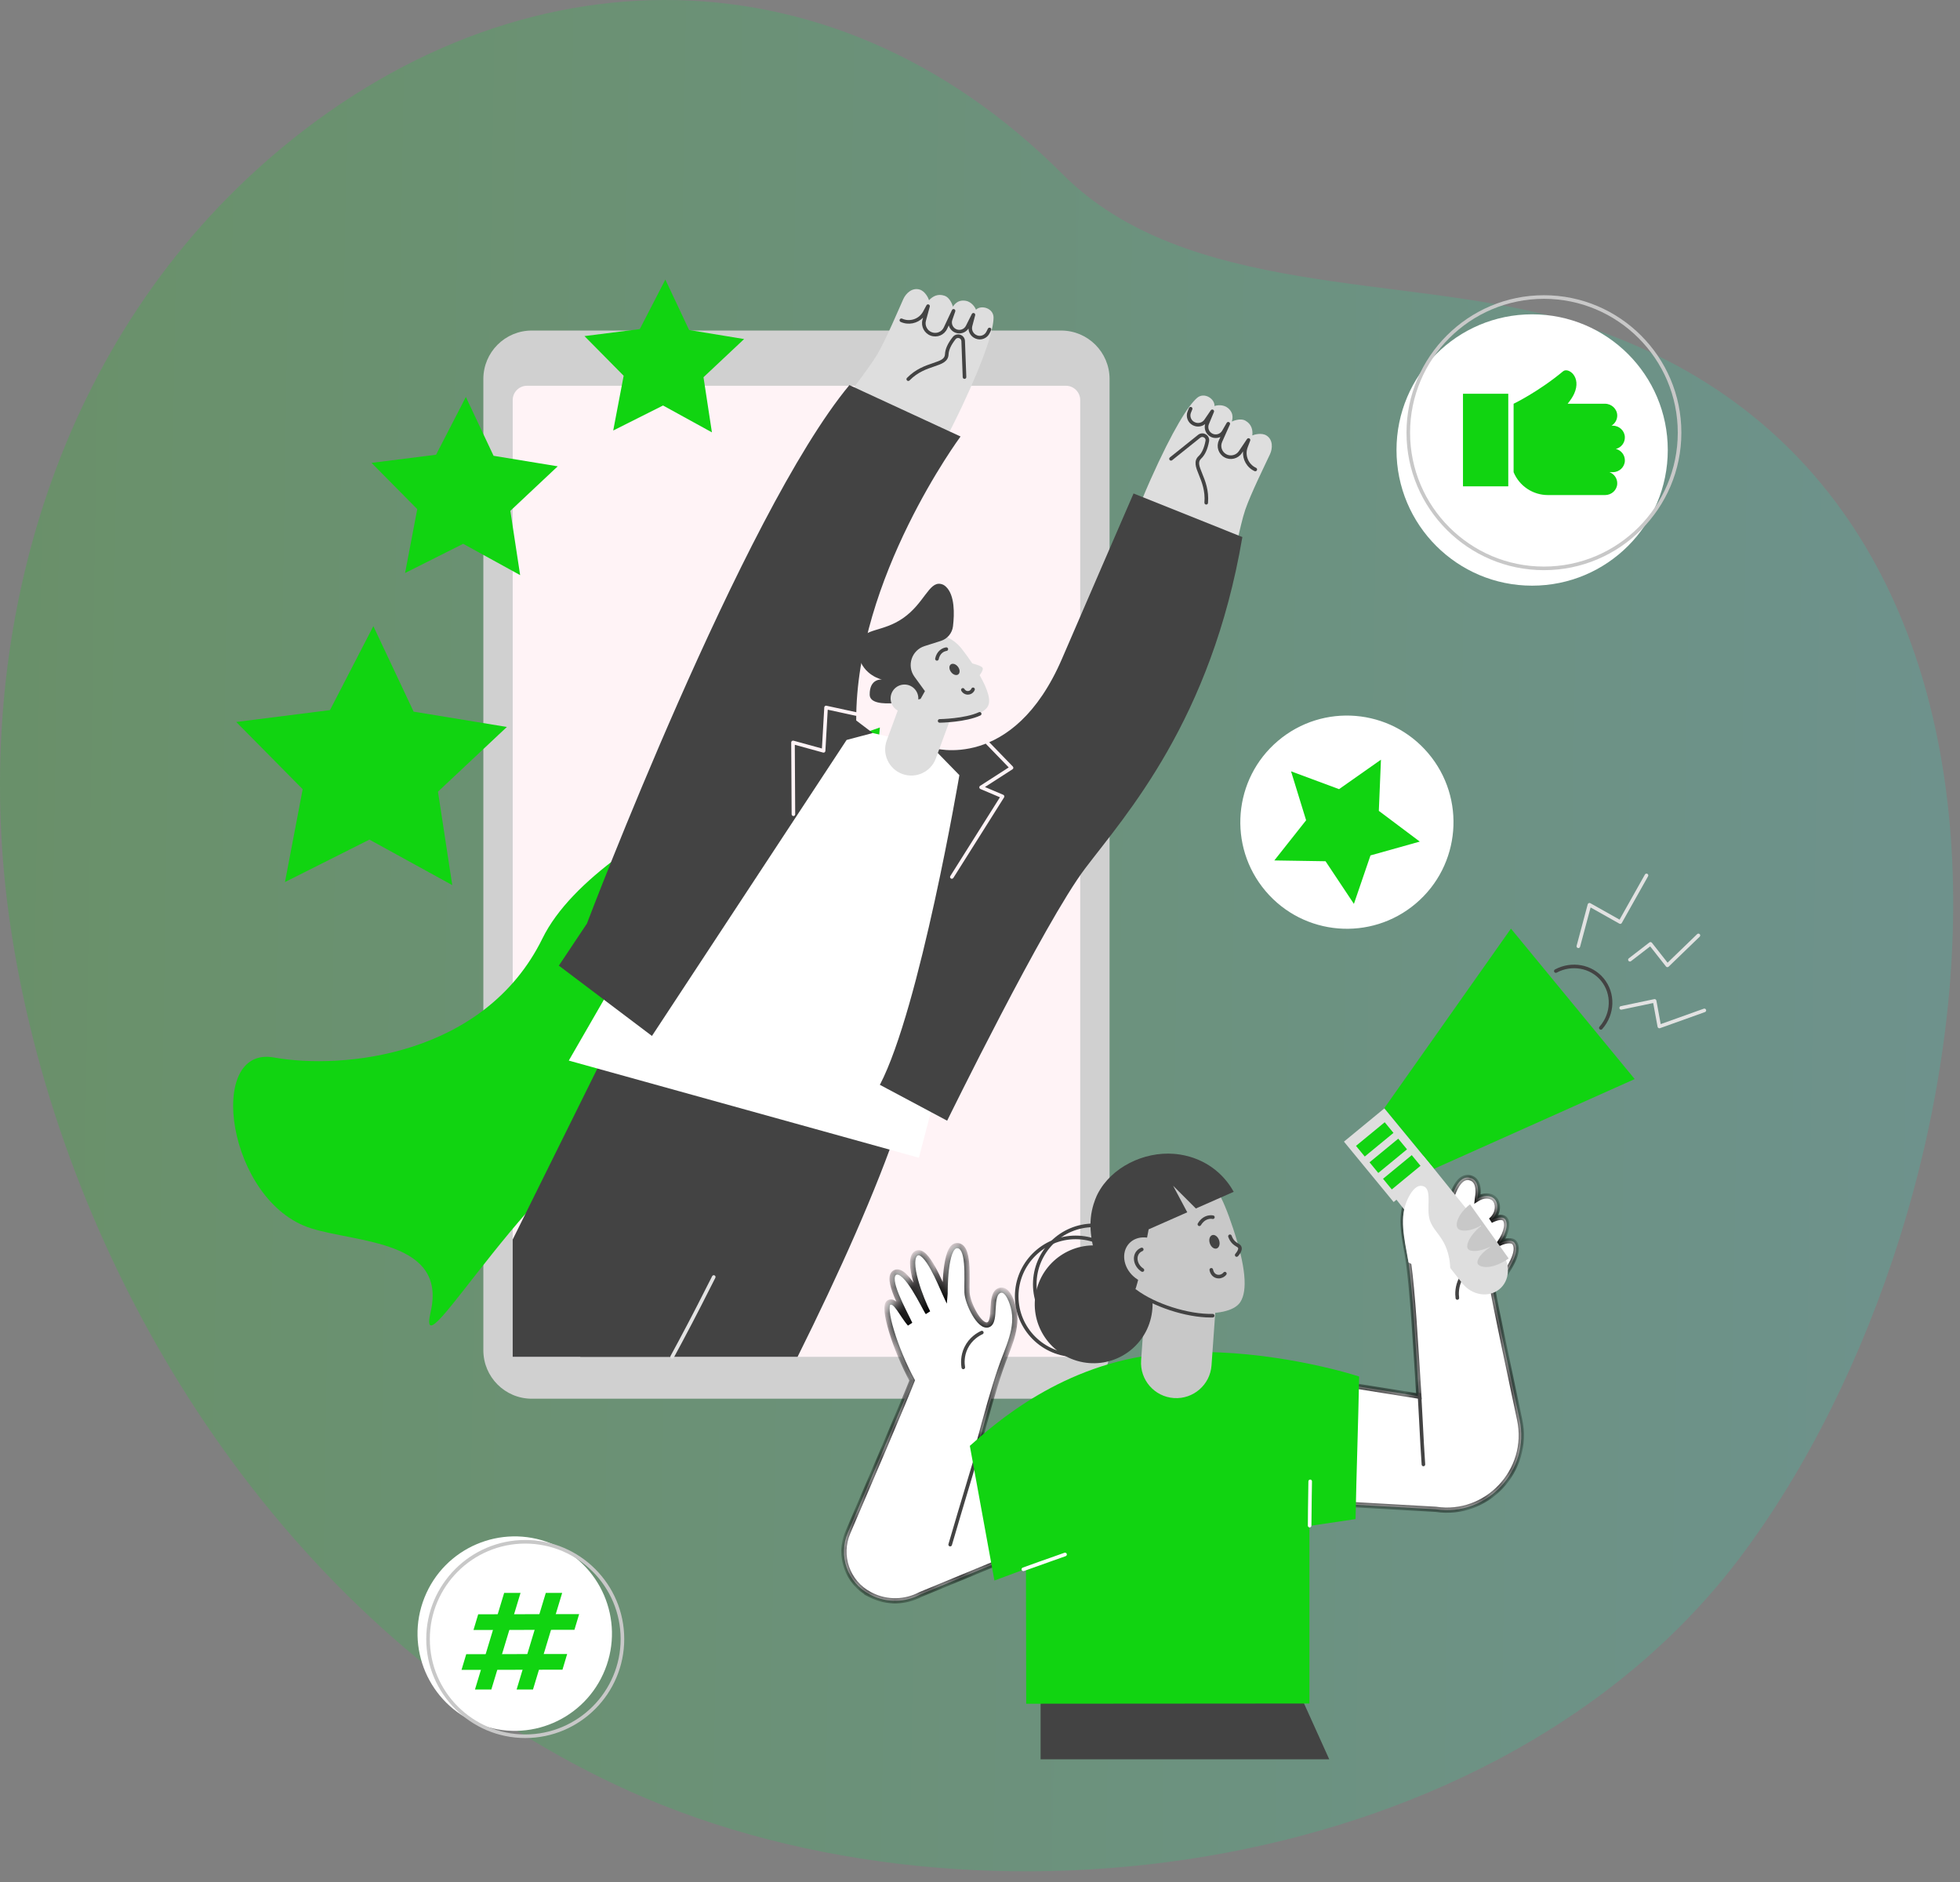 <svg width="150" height="144" viewBox="0 0 150 144" fill="none" xmlns="http://www.w3.org/2000/svg">
<rect x="0" y="0" width="150" height="144" fill="#808080" stroke="none"/>
<path opacity="0.2" d="M19.618 13.009C19.685 12.948 19.753 12.887 19.82 12.825C38.488 -3.984 63.284 -4.742 81.347 13.353C90.762 22.784 107.479 20.979 119.44 24.39C160.678 36.152 153.548 92.104 133.178 119.151C114.796 143.559 74.966 149.073 48.205 137.064C24.69 126.512 8.132 102.937 2.24 78.287C1.649 75.814 1.163 73.317 0.791 70.803C-2.309 49.819 3.645 27.534 19.618 13.009Z" fill="url(#paint0_linear_217_13)"/>
<g clip-path="url(#clip0_217_13)">
<path d="M81.208 25.291H40.7C38.651 25.291 36.991 26.951 36.991 28.999V103.313C36.991 105.362 38.651 107.022 40.7 107.022H81.208C83.256 107.022 84.916 105.362 84.916 103.313V28.999C84.916 26.951 83.256 25.291 81.208 25.291Z" fill="#D0D0D0"/>
<path d="M82.669 30.613V102.717C82.669 103.323 82.178 103.815 81.572 103.815H39.237V30.613C39.237 30.007 39.728 29.516 40.334 29.516H81.572C82.178 29.516 82.669 30.007 82.669 30.613Z" fill="#FFF3F6"/>
<path d="M65.719 27.63H56.188C56.113 27.63 56.051 27.568 56.051 27.492C56.051 27.417 56.113 27.355 56.188 27.355H65.719C65.795 27.355 65.856 27.417 65.856 27.492C65.856 27.568 65.795 27.63 65.719 27.63Z" fill="#D0D0D0"/>
<path d="M67.336 55.663C67.336 55.663 45.934 62.793 41.516 71.8C37.097 80.807 26.226 81.859 20.965 80.913C15.705 79.967 17.386 91.956 23.796 93.981C27.337 95.099 34.221 94.905 32.959 100.376C31.696 105.846 41.165 88.116 50.031 84.957C59.184 81.696 62.987 75.72 64.776 70.46C66.564 65.199 67.337 55.663 67.337 55.663H67.336Z" fill="#11D411"/>
<path d="M68.85 85.806C67.065 91.092 64.211 97.438 61.04 103.815H44.408C51.737 91.692 60.092 83.508 60.092 83.508L61.181 83.793L68.85 85.806Z" fill="#434343"/>
<path d="M61.746 82.512C61.746 82.512 61.545 82.975 61.181 83.793C59.724 87.076 55.65 96.075 51.439 103.815H39.237V94.842L46.304 80.574L61.746 82.512Z" fill="#434343"/>
<path d="M51.438 103.952C51.416 103.952 51.392 103.947 51.372 103.936C51.304 103.9 51.281 103.816 51.317 103.749C51.515 103.386 51.711 103.021 51.909 102.654C52.171 102.164 52.432 101.672 52.692 101.176C52.913 100.753 53.133 100.329 53.351 99.906C53.711 99.208 54.087 98.469 54.501 97.647C54.535 97.579 54.617 97.55 54.685 97.585C54.752 97.619 54.779 97.701 54.746 97.769C54.333 98.593 53.957 99.332 53.597 100.031C53.378 100.455 53.159 100.88 52.938 101.303C52.678 101.799 52.417 102.293 52.155 102.783C51.957 103.151 51.76 103.517 51.563 103.881C51.538 103.926 51.491 103.952 51.442 103.952H51.438Z" fill="#E3E3E3"/>
<path d="M43.529 81.15L70.323 88.584L78.027 59.148C78.027 59.148 62.752 54.307 58.545 55.104L43.529 81.15Z" fill="white"/>
<path d="M82.933 49.755C82.933 49.755 86.407 40.383 88.052 36.696C89.781 32.825 90.946 31.024 91.61 30.447C92.152 29.976 92.982 30.507 92.945 31.07C93.099 31.005 93.616 30.919 93.978 31.222C94.513 31.668 94.273 32.2 94.274 32.256C94.325 32.23 94.916 31.956 95.325 32.194C95.786 32.462 95.889 32.903 95.84 33.318C95.968 33.256 96.551 33.081 96.933 33.328C97.429 33.651 97.4 34.305 97.196 34.749C96.818 35.562 95.731 37.758 95.304 38.993C94.465 41.422 93.159 50.864 90.503 53.641C85.757 58.602 82.047 52.206 82.932 49.755H82.933Z" fill="#DEDEDE"/>
<path d="M92.311 38.605C92.311 38.605 92.303 38.605 92.3 38.605C92.225 38.599 92.169 38.533 92.175 38.457C92.25 37.56 91.972 36.879 91.75 36.331C91.52 35.767 91.321 35.279 91.735 34.892C91.979 34.664 92.16 34.26 92.259 33.727C92.288 33.572 92.178 33.492 92.142 33.471C92.07 33.427 91.957 33.41 91.857 33.491L89.705 35.214C89.645 35.262 89.559 35.253 89.511 35.192C89.463 35.133 89.472 35.047 89.533 34.999L91.685 33.275C91.858 33.136 92.093 33.121 92.284 33.235C92.474 33.348 92.57 33.561 92.53 33.778C92.419 34.378 92.214 34.822 91.923 35.093C91.659 35.339 91.763 35.636 92.005 36.228C92.239 36.802 92.53 37.518 92.45 38.48C92.445 38.552 92.384 38.607 92.313 38.607L92.311 38.605Z" fill="#434343"/>
<path d="M96.067 36.058C96.047 36.058 96.028 36.053 96.009 36.045C95.415 35.772 95.079 35.154 95.134 34.53L95.036 34.675C94.745 35.107 94.162 35.246 93.707 34.992C93.249 34.735 93.065 34.181 93.278 33.702L93.398 33.433C93.162 33.543 92.876 33.544 92.633 33.41C92.288 33.219 92.126 32.819 92.229 32.448C91.971 32.654 91.607 32.7 91.299 32.543L91.284 32.536C90.9 32.34 90.726 31.874 90.89 31.474L90.994 31.22C91.023 31.15 91.104 31.117 91.173 31.145C91.243 31.174 91.277 31.253 91.248 31.323L91.144 31.577C91.034 31.845 91.151 32.16 91.409 32.291L91.424 32.298C91.685 32.432 92.008 32.351 92.173 32.109L92.663 31.393C92.703 31.336 92.78 31.316 92.842 31.351C92.903 31.384 92.93 31.459 92.903 31.524L92.517 32.456C92.407 32.723 92.515 33.031 92.767 33.169C93.035 33.318 93.379 33.223 93.532 32.956L93.881 32.353C93.918 32.29 93.998 32.267 94.063 32.3C94.127 32.333 94.155 32.411 94.126 32.478L93.531 33.813C93.376 34.162 93.509 34.565 93.843 34.752C94.174 34.937 94.598 34.835 94.81 34.521L95.436 33.59C95.475 33.532 95.552 33.513 95.613 33.544C95.675 33.576 95.704 33.65 95.679 33.715L95.484 34.23C95.255 34.835 95.536 35.523 96.126 35.795C96.194 35.827 96.225 35.909 96.193 35.978C96.169 36.029 96.12 36.058 96.068 36.058H96.067Z" fill="#434343"/>
<path d="M71.389 57.226L73.422 59.31C73.422 59.31 70.399 77.147 67.337 83.005L72.486 85.749C72.486 85.749 79.931 70.564 83.04 66.456C86.15 62.348 92.691 55.142 95.079 41.092L86.751 37.758C86.751 37.758 82.463 47.643 81.281 50.392C77.524 59.121 71.39 57.225 71.39 57.225L71.389 57.226Z" fill="#434343"/>
<path d="M67.093 43.487C67.093 43.487 71.916 34.734 73.632 31.077C75.434 27.238 76.034 25.181 76.037 24.3C76.04 23.582 75.095 23.301 74.692 23.698C74.641 23.538 74.368 23.092 73.903 23.014C73.214 22.9 72.97 23.43 72.926 23.465C72.914 23.41 72.734 22.784 72.286 22.629C71.782 22.454 71.381 22.665 71.099 22.974C71.064 22.836 70.814 22.282 70.377 22.154C69.808 21.989 69.332 22.438 69.131 22.883C68.763 23.7 67.811 25.958 67.154 27.087C65.863 29.31 59.571 36.47 59.205 40.295C58.551 47.129 65.817 45.756 67.093 43.486V43.487Z" fill="#DEDEDE"/>
<path d="M69.509 29.149C69.474 29.149 69.439 29.137 69.413 29.109C69.359 29.056 69.358 28.969 69.411 28.916C70.087 28.226 70.819 27.979 71.407 27.781C72.013 27.576 72.305 27.462 72.32 27.101C72.337 26.703 72.537 26.259 72.919 25.781C73.056 25.61 73.28 25.544 73.489 25.612C73.701 25.682 73.842 25.87 73.85 26.092L73.952 28.847C73.955 28.922 73.896 28.987 73.82 28.99C73.743 28.994 73.68 28.933 73.677 28.858L73.576 26.103C73.57 25.975 73.484 25.901 73.403 25.873C73.364 25.861 73.232 25.829 73.133 25.953C72.794 26.377 72.607 26.778 72.594 27.112C72.572 27.678 72.072 27.846 71.495 28.041C70.934 28.23 70.238 28.465 69.608 29.108C69.58 29.135 69.546 29.149 69.51 29.149H69.509Z" fill="#434343"/>
<path d="M74.981 25.971C74.876 25.971 74.771 25.951 74.669 25.909L74.654 25.902C74.334 25.772 74.13 25.467 74.118 25.137C73.905 25.457 73.496 25.596 73.126 25.46C72.865 25.364 72.68 25.148 72.609 24.897L72.484 25.163C72.261 25.638 71.721 25.861 71.227 25.682C70.737 25.505 70.46 24.972 70.598 24.47L70.643 24.302C70.208 24.753 69.52 24.901 68.925 24.63C68.856 24.599 68.826 24.518 68.856 24.449C68.888 24.38 68.969 24.349 69.038 24.38C69.628 24.649 70.333 24.412 70.642 23.842L70.904 23.358C70.937 23.297 71.011 23.27 71.076 23.297C71.14 23.323 71.176 23.393 71.157 23.46L70.862 24.542C70.761 24.908 70.962 25.295 71.319 25.425C71.679 25.556 72.07 25.392 72.232 25.048L72.853 23.725C72.885 23.659 72.962 23.629 73.029 23.656C73.096 23.684 73.131 23.759 73.107 23.828L72.879 24.486C72.779 24.776 72.931 25.097 73.219 25.204C73.489 25.305 73.791 25.185 73.922 24.927L74.375 24.024C74.407 23.961 74.481 23.933 74.547 23.957C74.613 23.982 74.648 24.053 74.63 24.121L74.408 24.96C74.334 25.243 74.482 25.54 74.754 25.649L74.769 25.656C75.037 25.765 75.35 25.649 75.482 25.39L75.606 25.145C75.64 25.078 75.722 25.05 75.79 25.085C75.857 25.119 75.885 25.202 75.85 25.269L75.727 25.513C75.581 25.8 75.284 25.971 74.977 25.971H74.981Z" fill="#434343"/>
<path d="M65.006 29.466L73.511 33.398C73.511 33.398 65.487 44.23 65.526 55.126L66.791 56.086L64.791 56.617L49.894 79.265L42.77 73.885L44.916 70.667C44.916 70.667 56.833 39.295 65.005 29.466H65.006Z" fill="#434343"/>
<path d="M72.845 67.239C72.82 67.239 72.794 67.232 72.772 67.218C72.708 67.178 72.688 67.093 72.73 67.029L76.525 61.003L75.032 60.37C74.985 60.351 74.953 60.305 74.948 60.255C74.944 60.204 74.967 60.154 75.011 60.127L77.199 58.719L75.467 56.933C75.415 56.879 75.415 56.792 75.47 56.74C75.525 56.688 75.611 56.688 75.663 56.742L77.512 58.649C77.541 58.678 77.555 58.719 77.551 58.76C77.546 58.801 77.523 58.837 77.489 58.86L75.378 60.219L76.78 60.813C76.817 60.83 76.846 60.86 76.857 60.899C76.869 60.937 76.864 60.978 76.842 61.013L72.96 67.174C72.934 67.215 72.89 67.239 72.844 67.239H72.845Z" fill="#FFF3F6"/>
<path d="M60.721 62.437C60.645 62.437 60.584 62.377 60.584 62.301L60.552 56.806C60.552 56.763 60.571 56.722 60.606 56.696C60.64 56.67 60.684 56.661 60.725 56.672L62.902 57.271L63.082 54.125C63.085 54.085 63.104 54.048 63.136 54.023C63.167 53.998 63.209 53.99 63.248 53.998L65.545 54.497C65.619 54.513 65.666 54.586 65.65 54.66C65.634 54.734 65.561 54.782 65.487 54.766L63.347 54.302L63.167 57.458C63.164 57.499 63.144 57.538 63.11 57.562C63.075 57.587 63.033 57.594 62.993 57.583L60.827 56.987L60.857 62.301C60.857 62.377 60.797 62.438 60.721 62.44V62.437Z" fill="#FFF3F6"/>
<path d="M69.053 59.219C68.016 58.838 67.484 57.689 67.865 56.652L69.099 53.294C69.48 52.257 70.629 51.725 71.666 52.106C72.703 52.486 73.235 53.636 72.855 54.673L71.62 58.031C71.239 59.068 70.09 59.599 69.053 59.219Z" fill="#DEDEDE"/>
<path d="M75.651 53.934C75.247 55.072 71.879 55.116 71.879 55.116L68.664 53.307C67.687 51.917 68.023 49.999 69.414 49.022C70.804 48.046 72.723 48.381 73.699 49.772C73.699 49.772 76.063 52.775 75.651 53.935V53.934Z" fill="#DEDEDE"/>
<path d="M73.874 50.636C73.874 50.636 75.099 50.88 75.199 51.102C75.319 51.367 74.632 52.06 74.632 52.06C74.632 52.06 73.894 50.624 73.874 50.636Z" fill="#DEDEDE"/>
<path d="M74.069 53.15C73.861 53.15 73.666 53.033 73.567 52.849C73.532 52.781 73.556 52.699 73.624 52.663C73.691 52.628 73.773 52.652 73.809 52.72C73.863 52.819 73.968 52.88 74.078 52.875C74.194 52.871 74.297 52.798 74.341 52.691C74.37 52.621 74.449 52.586 74.519 52.615C74.589 52.644 74.624 52.724 74.595 52.794C74.51 53.001 74.312 53.141 74.089 53.148C74.082 53.148 74.076 53.148 74.069 53.148V53.15Z" fill="#434343"/>
<path d="M71.91 55.298C71.834 55.298 71.774 55.237 71.772 55.162C71.772 55.086 71.831 55.023 71.908 55.023C71.927 55.023 73.849 54.991 74.919 54.493C74.988 54.461 75.07 54.49 75.102 54.559C75.133 54.627 75.104 54.71 75.036 54.741C73.913 55.265 71.995 55.296 71.912 55.298H71.911H71.91Z" fill="#434343"/>
<path d="M72.003 49.04C72.506 48.881 72.871 48.443 72.933 47.918C73.044 46.981 73.08 45.542 72.397 44.895C72.267 44.771 72.153 44.711 71.991 44.679C71.09 44.501 70.727 46.175 69.108 47.3C67.547 48.383 66.137 48.043 65.732 49.127C65.553 49.603 65.682 50.07 65.708 50.184C66.063 51.695 67.499 51.997 67.499 51.997C67.499 51.997 66.542 51.88 66.558 53.156C66.575 54.432 70.454 53.475 70.454 53.475L70.786 52.882L69.985 51.779C69.377 50.94 69.767 49.751 70.754 49.437L72.003 49.04Z" fill="#434343"/>
<path d="M68.182 53.66C68.304 54.233 68.867 54.599 69.441 54.476C70.014 54.354 70.379 53.791 70.257 53.217C70.135 52.644 69.572 52.279 68.998 52.401C68.425 52.523 68.06 53.086 68.182 53.66Z" fill="#DEDEDE"/>
<path d="M73.315 51.02C73.473 51.231 73.482 51.492 73.335 51.602C73.188 51.711 72.941 51.63 72.783 51.419C72.625 51.209 72.616 50.948 72.763 50.838C72.909 50.728 73.157 50.809 73.315 51.02Z" fill="#434343"/>
<path d="M71.705 50.549C71.695 50.549 71.687 50.549 71.677 50.547C71.603 50.532 71.555 50.459 71.57 50.385C71.596 50.257 71.64 50.136 71.702 50.027C71.941 49.607 72.333 49.543 72.408 49.533C72.484 49.523 72.552 49.578 72.561 49.654C72.569 49.729 72.515 49.797 72.44 49.806C72.386 49.812 72.114 49.858 71.941 50.163C71.893 50.247 71.859 50.341 71.84 50.44C71.826 50.504 71.769 50.549 71.705 50.549Z" fill="#434343"/>
<path d="M25.253 54.333L18.08 55.242L23.164 60.385L21.81 67.489L28.272 64.242L34.611 67.724L33.519 60.574L38.791 55.623L31.654 54.451L28.573 47.908L25.253 54.333Z" fill="#11D411"/>
<path d="M33.371 34.794L28.434 35.417L31.933 38.956L31.001 43.843L35.447 41.609L39.807 44.005L39.057 39.086L42.682 35.68L37.773 34.875L35.653 30.374L33.371 34.794Z" fill="#11D411"/>
<path d="M48.963 25.181L44.73 25.716L47.729 28.751L46.93 32.941L50.743 31.026L54.483 33.081L53.839 28.863L56.948 25.942L52.738 25.251L50.92 21.39L48.963 25.181Z" fill="#11D411"/>
<mask id="path-32-inside-1_217_13" fill="white">
<path d="M112.454 90.106C113.375 90.272 113.077 91.628 113.067 91.72C113.518 91.437 114.051 91.448 114.337 91.704C114.717 92.046 114.719 92.882 114.08 93.389C114.169 93.341 114.838 92.992 115.14 93.237C115.435 93.476 115.362 94.272 114.748 95.129C115.292 94.875 115.735 94.89 115.881 95.059C116.289 95.531 115.97 96.654 114.253 98.718C114.464 99.947 115.492 104.826 116.297 108.61C117.134 112.547 113.767 116.079 109.88 115.484L97.223 114.769L97.772 105.095L108.587 106.826C108.31 102.434 108.119 99.034 107.795 96.595C107.565 94.874 107.008 93.194 107.751 91.7C108.08 91.036 108.572 90.385 109.034 90.676C109.755 91.131 108.774 93.059 109.372 93.413C109.972 93.769 110.796 92.364 111.163 91.389C111.41 90.733 111.806 89.99 112.454 90.106Z"/>
</mask>
<path d="M112.454 90.106C113.375 90.272 113.077 91.628 113.067 91.72C113.518 91.437 114.051 91.448 114.337 91.704C114.717 92.046 114.719 92.882 114.08 93.389C114.169 93.341 114.838 92.992 115.14 93.237C115.435 93.476 115.362 94.272 114.748 95.129C115.292 94.875 115.735 94.89 115.881 95.059C116.289 95.531 115.97 96.654 114.253 98.718C114.464 99.947 115.492 104.826 116.297 108.61C117.134 112.547 113.767 116.079 109.88 115.484L97.223 114.769L97.772 105.095L108.587 106.826C108.31 102.434 108.119 99.034 107.795 96.595C107.565 94.874 107.008 93.194 107.751 91.7C108.08 91.036 108.572 90.385 109.034 90.676C109.755 91.131 108.774 93.059 109.372 93.413C109.972 93.769 110.796 92.364 111.163 91.389C111.41 90.733 111.806 89.99 112.454 90.106Z" fill="white"/>
<path d="M112.454 90.106L112.489 89.909L112.489 89.909L112.454 90.106ZM113.067 91.72L112.868 91.699L112.825 92.108L113.174 91.889L113.067 91.72ZM114.337 91.704L114.47 91.555L114.47 91.554L114.337 91.704ZM114.08 93.389L113.956 93.232L114.175 93.565L114.08 93.389ZM115.14 93.237L115.266 93.081L115.266 93.081L115.14 93.237ZM114.748 95.129L114.585 95.013L114.141 95.634L114.832 95.311L114.748 95.129ZM115.881 95.059L115.729 95.189L115.729 95.19L115.881 95.059ZM114.253 98.718L114.099 98.59L114.04 98.661L114.056 98.752L114.253 98.718ZM116.297 108.61L116.101 108.651L116.101 108.651L116.297 108.61ZM109.88 115.484L109.91 115.286L109.9 115.285L109.891 115.284L109.88 115.484ZM97.223 114.769L97.024 114.758L97.012 114.957L97.212 114.969L97.223 114.769ZM97.772 105.095L97.804 104.898L97.585 104.863L97.573 105.084L97.772 105.095ZM108.587 106.826L108.555 107.023L108.802 107.063L108.786 106.813L108.587 106.826ZM107.795 96.595L107.993 96.569L107.993 96.569L107.795 96.595ZM107.751 91.7L107.93 91.789L107.93 91.789L107.751 91.7ZM109.034 90.676L108.927 90.845L108.927 90.845L109.034 90.676ZM109.372 93.413L109.27 93.585L109.27 93.585L109.372 93.413ZM111.163 91.389L110.976 91.319L110.976 91.319L111.163 91.389ZM112.454 90.106L112.418 90.303C112.593 90.334 112.701 90.418 112.773 90.526C112.85 90.641 112.893 90.793 112.911 90.962C112.947 91.305 112.876 91.625 112.868 91.699L113.067 91.72L113.266 91.741C113.266 91.743 113.266 91.739 113.269 91.721C113.272 91.707 113.275 91.686 113.279 91.662C113.287 91.614 113.296 91.549 113.304 91.473C113.32 91.323 113.33 91.124 113.309 90.92C113.287 90.717 113.232 90.493 113.106 90.304C112.976 90.109 112.775 89.96 112.489 89.909L112.454 90.106ZM113.067 91.72L113.174 91.889C113.575 91.638 114.005 91.675 114.203 91.853L114.337 91.704L114.47 91.554C114.097 91.221 113.461 91.237 112.961 91.551L113.067 91.72ZM114.337 91.704L114.203 91.852C114.334 91.97 114.419 92.195 114.391 92.464C114.365 92.727 114.231 93.013 113.956 93.232L114.08 93.389L114.204 93.546C114.567 93.258 114.752 92.872 114.789 92.505C114.826 92.143 114.72 91.779 114.47 91.555L114.337 91.704ZM114.08 93.389L114.175 93.565C114.215 93.543 114.39 93.452 114.586 93.395C114.684 93.367 114.778 93.35 114.858 93.351C114.938 93.351 114.987 93.37 115.015 93.392L115.14 93.237L115.266 93.081C115.143 92.982 114.994 92.952 114.861 92.951C114.728 92.949 114.593 92.977 114.475 93.011C114.238 93.08 114.034 93.187 113.985 93.213L114.08 93.389ZM115.14 93.237L115.014 93.392C115.073 93.44 115.143 93.599 115.088 93.917C115.036 94.218 114.878 94.604 114.585 95.013L114.748 95.129L114.91 95.246C115.231 94.798 115.417 94.357 115.482 93.986C115.543 93.632 115.503 93.273 115.266 93.081L115.14 93.237ZM114.748 95.129L114.832 95.311C115.086 95.192 115.306 95.141 115.471 95.135C115.647 95.129 115.716 95.175 115.729 95.189L115.881 95.059L116.032 94.928C115.899 94.774 115.674 94.728 115.456 94.736C115.227 94.744 114.954 94.812 114.663 94.948L114.748 95.129ZM115.881 95.059L115.729 95.19C115.856 95.336 115.914 95.636 115.678 96.216C115.446 96.786 114.952 97.564 114.099 98.59L114.253 98.718L114.406 98.846C115.27 97.808 115.794 96.993 116.049 96.367C116.299 95.752 116.313 95.254 116.032 94.928L115.881 95.059ZM114.253 98.718L114.056 98.752C114.268 99.986 115.297 104.87 116.101 108.651L116.297 108.61L116.492 108.568C115.687 104.781 114.66 99.908 114.45 98.684L114.253 98.718ZM116.297 108.61L116.101 108.651C116.91 112.453 113.659 115.86 109.91 115.286L109.88 115.484L109.849 115.681C113.876 116.298 117.359 112.642 116.492 108.568L116.297 108.61ZM109.88 115.484L109.891 115.284L97.235 114.569L97.223 114.769L97.212 114.969L109.868 115.683L109.88 115.484ZM97.223 114.769L97.423 114.78L97.972 105.106L97.772 105.095L97.573 105.084L97.024 114.758L97.223 114.769ZM97.772 105.095L97.741 105.293L108.555 107.023L108.587 106.826L108.618 106.628L97.804 104.898L97.772 105.095ZM108.587 106.826L108.786 106.813C108.509 102.426 108.318 99.016 107.993 96.569L107.795 96.595L107.596 96.621C107.919 99.051 108.11 102.442 108.387 106.838L108.587 106.826ZM107.795 96.595L107.993 96.569C107.935 96.133 107.856 95.701 107.784 95.28C107.711 94.858 107.644 94.447 107.607 94.044C107.534 93.24 107.582 92.489 107.93 91.789L107.751 91.7L107.572 91.611C107.177 92.405 107.132 93.241 107.209 94.081C107.247 94.5 107.316 94.925 107.389 95.348C107.463 95.774 107.54 96.196 107.596 96.621L107.795 96.595ZM107.751 91.7L107.93 91.789C108.091 91.464 108.284 91.16 108.48 90.975C108.578 90.883 108.664 90.832 108.736 90.813C108.8 90.797 108.86 90.803 108.927 90.845L109.034 90.676L109.141 90.507C108.977 90.404 108.803 90.382 108.634 90.427C108.474 90.469 108.33 90.567 108.206 90.684C107.958 90.918 107.74 91.272 107.572 91.611L107.751 91.7ZM109.034 90.676L108.927 90.845C109.027 90.908 109.09 91.034 109.107 91.261C109.124 91.487 109.092 91.76 109.051 92.055C109.012 92.339 108.965 92.646 108.968 92.903C108.972 93.148 109.022 93.438 109.27 93.585L109.372 93.413L109.474 93.241C109.423 93.211 109.372 93.128 109.368 92.897C109.365 92.679 109.406 92.409 109.447 92.11C109.487 91.821 109.527 91.506 109.506 91.231C109.486 90.958 109.401 90.671 109.141 90.507L109.034 90.676ZM109.372 93.413L109.27 93.585C109.503 93.723 109.747 93.677 109.954 93.557C110.154 93.441 110.344 93.244 110.514 93.022C110.856 92.573 111.162 91.959 111.35 91.459L111.163 91.389L110.976 91.319C110.797 91.794 110.508 92.37 110.196 92.779C110.039 92.985 109.887 93.133 109.753 93.211C109.625 93.285 109.541 93.281 109.474 93.241L109.372 93.413ZM111.163 91.389L111.35 91.46C111.472 91.136 111.623 90.812 111.812 90.586C111.998 90.363 112.193 90.263 112.419 90.303L112.454 90.106L112.489 89.909C112.067 89.834 111.74 90.047 111.504 90.33C111.271 90.61 111.101 90.985 110.976 91.319L111.163 91.389Z" fill="black" mask="url(#path-32-inside-1_217_13)"/>
<path d="M108.936 112.189C108.865 112.189 108.804 112.134 108.799 112.061C108.733 111.152 108.672 109.986 108.615 108.858C108.574 108.058 108.535 107.302 108.498 106.725C108.493 106.65 108.55 106.584 108.626 106.58C108.7 106.577 108.767 106.632 108.771 106.707C108.808 107.287 108.847 108.044 108.888 108.845C108.946 109.971 109.005 111.134 109.071 112.042C109.076 112.118 109.02 112.184 108.944 112.189C108.942 112.189 108.938 112.189 108.935 112.189H108.936Z" fill="#434343"/>
<path d="M111.531 99.451C111.463 99.451 111.404 99.402 111.395 99.332C111.354 99.021 111.333 98.405 111.671 97.765C112.053 97.042 112.661 96.707 112.989 96.572C113.059 96.544 113.14 96.577 113.169 96.647C113.198 96.717 113.165 96.796 113.095 96.826C112.801 96.947 112.257 97.247 111.915 97.894C111.613 98.465 111.631 99.017 111.668 99.296C111.678 99.372 111.625 99.44 111.55 99.45C111.543 99.45 111.538 99.45 111.532 99.45L111.531 99.451Z" fill="#434343"/>
<mask id="path-36-inside-2_217_13" fill="white">
<path d="M73.209 95.311C74.222 95.229 73.97 97.806 74.007 98.886C74.036 99.707 74.966 101.596 75.624 101.364C76.279 101.133 75.691 99.05 76.486 98.745C76.996 98.549 77.352 99.284 77.547 99.998C77.985 101.609 77.112 103.149 76.553 104.793C76.04 106.302 75.505 108.219 74.886 110.539L78.007 108.442L82.566 116.992L70.444 122.002C69.308 122.601 67.907 122.678 66.649 122.042L66.652 122.041C66.619 122.025 66.587 122.008 66.555 121.991C64.847 121.094 64.127 119.023 64.889 117.249C66.384 113.77 69.256 107.066 69.808 105.622C68.524 103.264 67.475 99.931 68.039 99.664C68.568 99.414 68.97 100.536 69.636 101.296C69.2 100.336 67.714 97.771 68.498 97.367C69.348 96.93 70.767 100.114 71.01 100.428C70.558 99.559 69.256 96.344 70.154 95.886C70.905 95.504 71.991 98.268 72.326 98.987C72.334 98.895 72.276 95.388 73.209 95.311Z"/>
</mask>
<path d="M73.209 95.311C74.222 95.229 73.97 97.806 74.007 98.886C74.036 99.707 74.966 101.596 75.624 101.364C76.279 101.133 75.691 99.05 76.486 98.745C76.996 98.549 77.352 99.284 77.547 99.998C77.985 101.609 77.112 103.149 76.553 104.793C76.04 106.302 75.505 108.219 74.886 110.539L78.007 108.442L82.566 116.992L70.444 122.002C69.308 122.601 67.907 122.678 66.649 122.042L66.652 122.041C66.619 122.025 66.587 122.008 66.555 121.991C64.847 121.094 64.127 119.023 64.889 117.249C66.384 113.77 69.256 107.066 69.808 105.622C68.524 103.264 67.475 99.931 68.039 99.664C68.568 99.414 68.97 100.536 69.636 101.296C69.2 100.336 67.714 97.771 68.498 97.367C69.348 96.93 70.767 100.114 71.01 100.428C70.558 99.559 69.256 96.344 70.154 95.886C70.905 95.504 71.991 98.268 72.326 98.987C72.334 98.895 72.276 95.388 73.209 95.311Z" fill="white"/>
<path d="M73.209 95.311L73.193 95.112L73.192 95.112L73.209 95.311ZM74.007 98.886L73.807 98.893L73.807 98.893L74.007 98.886ZM75.624 101.364L75.69 101.553L75.69 101.553L75.624 101.364ZM76.486 98.745L76.558 98.932L76.558 98.932L76.486 98.745ZM77.547 99.998L77.74 99.946L77.74 99.945L77.547 99.998ZM76.553 104.793L76.364 104.729L76.364 104.729L76.553 104.793ZM74.886 110.539L74.693 110.488L74.556 111.002L74.998 110.705L74.886 110.539ZM78.007 108.442L78.183 108.348L78.079 108.153L77.895 108.276L78.007 108.442ZM82.566 116.992L82.643 117.177L82.847 117.093L82.743 116.898L82.566 116.992ZM70.444 122.002L70.368 121.817L70.359 121.821L70.351 121.825L70.444 122.002ZM66.649 122.042L66.586 121.852L66.131 122.004L66.559 122.22L66.649 122.042ZM66.652 122.041L66.715 122.231L67.174 122.078L66.742 121.862L66.652 122.041ZM66.555 121.991L66.463 122.168L66.463 122.169L66.555 121.991ZM64.889 117.249L64.706 117.17L64.706 117.17L64.889 117.249ZM69.808 105.622L69.995 105.693L70.028 105.607L69.984 105.526L69.808 105.622ZM68.039 99.664L67.953 99.483L67.953 99.483L68.039 99.664ZM69.636 101.296L69.486 101.428L69.819 101.213L69.636 101.296ZM68.498 97.367L68.589 97.545L68.589 97.545L68.498 97.367ZM71.01 100.428L70.851 100.55L71.187 100.335L71.01 100.428ZM70.154 95.886L70.064 95.707L70.063 95.708L70.154 95.886ZM72.326 98.987L72.145 99.072L72.459 99.746L72.525 99.005L72.326 98.987ZM73.209 95.311L73.225 95.511C73.306 95.504 73.366 95.523 73.416 95.56C73.47 95.599 73.525 95.666 73.576 95.77C73.679 95.983 73.741 96.301 73.775 96.68C73.808 97.055 73.811 97.468 73.809 97.859C73.806 98.245 73.797 98.617 73.807 98.893L74.007 98.886L74.207 98.879C74.197 98.614 74.206 98.26 74.209 97.862C74.212 97.469 74.208 97.04 74.173 96.645C74.139 96.255 74.072 95.877 73.936 95.596C73.867 95.454 73.775 95.325 73.649 95.235C73.519 95.141 73.365 95.098 73.193 95.112L73.209 95.311ZM74.007 98.886L73.807 98.893C73.823 99.35 74.08 100.061 74.407 100.621C74.571 100.903 74.763 101.164 74.966 101.341C75.162 101.512 75.42 101.648 75.69 101.553L75.624 101.364L75.557 101.176C75.498 101.196 75.394 101.183 75.229 101.04C75.072 100.903 74.906 100.683 74.752 100.419C74.442 99.887 74.219 99.243 74.207 98.879L74.007 98.886ZM75.624 101.364L75.69 101.553C75.963 101.457 76.068 101.182 76.119 100.942C76.172 100.691 76.185 100.38 76.202 100.094C76.219 99.797 76.24 99.522 76.301 99.304C76.362 99.084 76.448 98.974 76.558 98.932L76.486 98.745L76.415 98.558C76.127 98.669 75.988 98.933 75.915 99.197C75.842 99.463 75.82 99.78 75.803 100.071C75.785 100.373 75.773 100.645 75.727 100.859C75.68 101.084 75.613 101.156 75.557 101.176L75.624 101.364ZM76.486 98.745L76.558 98.932C76.633 98.903 76.693 98.909 76.752 98.938C76.819 98.97 76.894 99.037 76.972 99.146C77.128 99.366 77.258 99.701 77.354 100.051L77.547 99.998L77.74 99.945C77.64 99.581 77.495 99.191 77.297 98.914C77.198 98.775 77.076 98.65 76.927 98.578C76.77 98.501 76.594 98.489 76.414 98.558L76.486 98.745ZM77.547 99.998L77.354 100.05C77.559 100.805 77.46 101.552 77.232 102.327C77.118 102.714 76.973 103.105 76.819 103.505C76.667 103.903 76.505 104.313 76.364 104.729L76.553 104.793L76.743 104.857C76.881 104.451 77.038 104.051 77.193 103.648C77.347 103.247 77.497 102.844 77.616 102.44C77.854 101.631 77.972 100.802 77.74 99.946L77.547 99.998ZM76.553 104.793L76.364 104.729C75.849 106.245 75.312 108.168 74.693 110.488L74.886 110.539L75.08 110.591C75.699 108.27 76.232 106.36 76.743 104.857L76.553 104.793ZM74.886 110.539L74.998 110.705L78.118 108.608L78.007 108.442L77.895 108.276L74.775 110.373L74.886 110.539ZM78.007 108.442L77.83 108.536L82.39 117.086L82.566 116.992L82.743 116.898L78.183 108.348L78.007 108.442ZM82.566 116.992L82.49 116.807L70.368 121.817L70.444 122.002L70.52 122.187L82.643 117.177L82.566 116.992ZM70.444 122.002L70.351 121.825C69.269 122.396 67.936 122.468 66.74 121.863L66.649 122.042L66.559 122.22C67.878 122.887 69.348 122.806 70.537 122.179L70.444 122.002ZM66.649 122.042L66.713 122.232L66.715 122.231L66.652 122.041L66.589 121.851L66.586 121.852L66.649 122.042ZM66.652 122.041L66.742 121.862C66.71 121.847 66.68 121.831 66.648 121.814L66.555 121.991L66.463 122.169C66.494 122.185 66.528 122.202 66.563 122.22L66.652 122.041ZM66.555 121.991L66.648 121.814C65.034 120.966 64.352 119.008 65.073 117.328L64.889 117.249L64.706 117.17C63.903 119.039 64.66 121.222 66.463 122.168L66.555 121.991ZM64.889 117.249L65.073 117.328C66.566 113.852 69.441 107.142 69.995 105.693L69.808 105.622L69.622 105.551C69.071 106.989 66.201 113.688 64.706 117.17L64.889 117.249ZM69.808 105.622L69.984 105.526C69.349 104.36 68.771 102.95 68.422 101.801C68.247 101.226 68.133 100.724 68.096 100.356C68.077 100.171 68.079 100.031 68.097 99.937C68.116 99.835 68.143 99.836 68.124 99.845L68.039 99.664L67.953 99.483C67.794 99.559 67.73 99.723 67.704 99.863C67.676 100.012 67.677 100.195 67.698 100.396C67.739 100.802 67.862 101.331 68.039 101.917C68.395 103.091 68.984 104.526 69.633 105.718L69.808 105.622ZM68.039 99.664L68.124 99.845C68.178 99.819 68.228 99.82 68.307 99.873C68.398 99.934 68.501 100.049 68.624 100.219C68.747 100.387 68.87 100.582 69.014 100.797C69.155 101.007 69.311 101.228 69.486 101.428L69.636 101.296L69.787 101.164C69.629 100.984 69.485 100.78 69.346 100.574C69.211 100.372 69.076 100.16 68.948 99.984C68.821 99.809 68.683 99.644 68.529 99.54C68.363 99.43 68.164 99.384 67.953 99.483L68.039 99.664ZM69.636 101.296L69.819 101.213C69.588 100.707 69.123 99.86 68.795 99.048C68.632 98.646 68.515 98.278 68.482 97.993C68.448 97.692 68.516 97.583 68.589 97.545L68.498 97.367L68.406 97.189C68.088 97.353 68.048 97.716 68.085 98.039C68.124 98.379 68.258 98.788 68.424 99.198C68.752 100.009 69.248 100.925 69.454 101.379L69.636 101.296ZM68.498 97.367L68.589 97.545C68.634 97.522 68.688 97.516 68.769 97.547C68.855 97.58 68.959 97.65 69.078 97.762C69.315 97.986 69.569 98.335 69.812 98.722C70.054 99.107 70.278 99.515 70.458 99.85C70.548 100.017 70.627 100.167 70.692 100.284C70.753 100.396 70.809 100.496 70.851 100.55L71.01 100.428L71.168 100.305C71.149 100.281 71.109 100.213 71.042 100.092C70.979 99.977 70.902 99.831 70.811 99.661C70.63 99.325 70.4 98.906 70.151 98.509C69.903 98.116 69.627 97.731 69.352 97.471C69.215 97.341 69.066 97.232 68.911 97.173C68.75 97.112 68.574 97.103 68.406 97.189L68.498 97.367ZM71.01 100.428L71.187 100.335C70.967 99.913 70.534 98.905 70.268 97.949C70.135 97.47 70.048 97.018 70.046 96.665C70.043 96.293 70.133 96.121 70.245 96.064L70.154 95.886L70.063 95.708C69.727 95.879 69.643 96.281 69.645 96.668C69.648 97.074 69.747 97.566 69.883 98.056C70.157 99.04 70.6 100.074 70.832 100.52L71.01 100.428ZM70.154 95.886L70.245 96.064C70.279 96.047 70.317 96.043 70.376 96.066C70.441 96.092 70.524 96.15 70.621 96.248C70.814 96.445 71.02 96.758 71.221 97.121C71.624 97.846 71.971 98.698 72.145 99.072L72.326 98.987L72.507 98.903C72.346 98.557 71.983 97.667 71.571 96.926C71.365 96.556 71.138 96.204 70.906 95.968C70.79 95.85 70.662 95.749 70.523 95.694C70.377 95.636 70.217 95.629 70.064 95.707L70.154 95.886ZM72.326 98.987L72.525 99.005C72.527 98.989 72.527 98.958 72.527 98.933C72.527 98.902 72.528 98.86 72.528 98.808C72.529 98.704 72.531 98.561 72.536 98.391C72.546 98.051 72.569 97.608 72.62 97.166C72.671 96.722 72.749 96.293 72.866 95.974C72.925 95.815 72.99 95.695 73.056 95.617C73.121 95.54 73.177 95.515 73.225 95.511L73.209 95.311L73.192 95.112C73.008 95.127 72.862 95.228 72.751 95.358C72.642 95.487 72.558 95.654 72.491 95.836C72.357 96.199 72.274 96.667 72.222 97.121C72.17 97.577 72.147 98.033 72.136 98.379C72.131 98.552 72.129 98.698 72.128 98.804C72.127 98.857 72.127 98.9 72.127 98.93C72.127 98.967 72.126 98.974 72.127 98.969L72.326 98.987Z" fill="black" mask="url(#path-36-inside-2_217_13)"/>
<path d="M72.719 118.324C72.706 118.324 72.694 118.323 72.68 118.319C72.607 118.298 72.565 118.221 72.585 118.149C72.872 117.147 73.614 114.668 74.212 112.677C74.511 111.678 74.768 110.821 74.9 110.375C74.922 110.302 74.997 110.261 75.07 110.281C75.143 110.303 75.184 110.379 75.163 110.451C75.031 110.898 74.775 111.756 74.475 112.753C73.879 114.745 73.136 117.223 72.85 118.223C72.834 118.283 72.778 118.322 72.719 118.322V118.324Z" fill="#434343"/>
<path d="M73.722 104.764C73.657 104.764 73.599 104.717 73.588 104.65C73.536 104.341 73.495 103.724 73.809 103.075C74.165 102.338 74.761 101.983 75.084 101.836C75.152 101.804 75.235 101.836 75.265 101.904C75.296 101.973 75.265 102.055 75.196 102.086C74.963 102.191 74.386 102.511 74.055 103.193C73.773 103.775 73.81 104.326 73.857 104.603C73.87 104.679 73.82 104.749 73.745 104.761C73.736 104.761 73.729 104.763 73.721 104.763L73.722 104.764Z" fill="#434343"/>
<path d="M108.351 69.133C111.789 66.221 112.216 61.074 109.304 57.636C106.393 54.198 101.246 53.772 97.808 56.683C94.37 59.594 93.943 64.742 96.855 68.18C99.766 71.617 104.913 72.044 108.351 69.133Z" fill="white"/>
<path d="M108.657 64.394L105.523 62.043L105.685 58.127L102.478 60.381L98.804 59.017L99.958 62.763L97.525 65.836L101.444 65.897L103.615 69.16L104.884 65.452L108.657 64.394Z" fill="#11D411"/>
<path d="M46.303 127.751C47.825 123.935 45.965 119.608 42.149 118.086C38.333 116.565 34.006 118.425 32.484 122.241C30.962 126.057 32.822 130.384 36.638 131.906C40.455 133.428 44.782 131.568 46.303 127.751Z" fill="white"/>
<path d="M40.197 132.984C36.02 132.984 32.621 129.586 32.621 125.408C32.621 121.229 36.019 117.831 40.197 117.831C44.375 117.831 47.773 121.229 47.773 125.408C47.773 129.586 44.375 132.984 40.197 132.984ZM40.197 118.107C36.171 118.107 32.895 121.383 32.895 125.409C32.895 129.435 36.171 132.71 40.197 132.71C44.223 132.71 47.498 129.435 47.498 125.409C47.498 121.383 44.223 118.107 40.197 118.107Z" fill="#C8C8C8"/>
<path d="M37.602 129.273H36.35L38.584 121.878H39.837L37.602 129.273Z" fill="#11D411"/>
<path d="M43.962 124.703L44.322 123.503L36.597 123.516L36.236 124.717L43.962 124.703Z" fill="#11D411"/>
<path d="M40.79 129.273H39.536L41.771 121.878H43.024L40.79 129.273Z" fill="#11D411"/>
<path d="M43.046 127.755L43.406 126.554L35.681 126.57L35.32 127.77L43.046 127.755Z" fill="#11D411"/>
<path d="M101.727 134.611H79.637V129.498H99.418L101.727 134.611Z" fill="#434343"/>
<path d="M74.222 110.629C76.218 108.856 81.314 104.342 88.891 103.584C94.822 102.991 101.202 104.432 104.016 105.323C103.948 108.891 103.81 112.664 103.742 116.233C102.369 116.439 101.648 116.542 100.213 116.757V130.343L78.535 130.359L78.516 120.036L76.103 120.933L74.222 110.629Z" fill="#11D411"/>
<path d="M100.228 116.87C100.153 116.87 100.091 116.808 100.091 116.733C100.096 115.676 100.105 115.144 100.116 114.47C100.121 114.148 100.127 113.797 100.132 113.344C100.132 113.269 100.194 113.208 100.269 113.208H100.271C100.346 113.208 100.407 113.271 100.407 113.347C100.401 113.799 100.394 114.15 100.389 114.473C100.378 115.146 100.37 115.678 100.364 116.733C100.364 116.808 100.302 116.87 100.227 116.87H100.228Z" fill="white"/>
<path d="M78.317 120.212C78.26 120.212 78.208 120.177 78.188 120.121C78.162 120.05 78.199 119.971 78.27 119.945C79.266 119.583 79.77 119.405 80.409 119.182C80.711 119.076 81.04 118.959 81.463 118.809C81.535 118.785 81.613 118.822 81.639 118.893C81.664 118.964 81.627 119.043 81.555 119.069C81.132 119.219 80.803 119.335 80.501 119.441C79.863 119.665 79.361 119.842 78.366 120.203C78.351 120.209 78.335 120.212 78.32 120.212H78.317Z" fill="white"/>
<path d="M114.738 98.652C113.916 99.314 112.656 99.112 111.919 98.201L106.053 90.754L108.939 88.425L114.893 95.802C115.629 96.714 115.559 97.99 114.739 98.652H114.738Z" fill="#DEDEDE"/>
<path d="M122.513 78.787C122.48 78.787 122.449 78.776 122.423 78.753C122.366 78.703 122.361 78.615 122.41 78.559C123.313 77.536 123.359 76.054 122.523 75.037C121.717 74.057 120.29 73.797 119.132 74.421C119.064 74.456 118.982 74.432 118.946 74.364C118.911 74.297 118.935 74.215 119.003 74.179C120.276 73.494 121.846 73.782 122.736 74.863C123.659 75.985 123.608 77.615 122.618 78.742C122.59 78.772 122.553 78.788 122.515 78.788L122.513 78.787Z" fill="#434343"/>
<path d="M105.938 84.795L109.752 89.429L125.104 82.564L115.633 71.053L105.938 84.795Z" fill="#11D411"/>
<path d="M105.944 84.808L102.853 87.351L106.656 91.974L109.747 89.431L105.944 84.808Z" fill="#DEDEDE"/>
<path d="M108.042 88.385L105.844 90.193L106.515 91.008L108.712 89.2L108.042 88.385Z" fill="#11D411"/>
<path d="M107.009 87.126L104.811 88.933L105.481 89.748L107.679 87.94L107.009 87.126Z" fill="#11D411"/>
<path d="M105.973 85.868L103.775 87.676L104.445 88.491L106.643 86.683L105.973 85.868Z" fill="#11D411"/>
<path d="M120.792 72.54C120.78 72.54 120.769 72.539 120.756 72.536C120.684 72.517 120.64 72.442 120.659 72.369L121.509 69.19C121.52 69.149 121.549 69.116 121.589 69.1C121.629 69.083 121.673 69.086 121.71 69.107L123.946 70.365L125.888 66.913C125.925 66.847 126.009 66.824 126.075 66.861C126.141 66.898 126.164 66.982 126.127 67.048L124.117 70.62C124.1 70.652 124.069 70.675 124.035 70.685C123.999 70.694 123.962 70.69 123.931 70.672L121.73 69.434L120.925 72.44C120.909 72.502 120.854 72.542 120.794 72.542L120.792 72.54Z" fill="#E2E2E2"/>
<path d="M126.989 78.676C126.966 78.676 126.941 78.67 126.921 78.658C126.886 78.637 126.862 78.603 126.855 78.564L126.52 76.745L124.098 77.253C124.024 77.269 123.951 77.221 123.936 77.147C123.921 77.073 123.968 77 124.042 76.985L126.601 76.448C126.636 76.44 126.675 76.448 126.705 76.469C126.735 76.489 126.757 76.521 126.764 76.558L127.095 78.359L130.389 77.18C130.46 77.154 130.538 77.191 130.565 77.263C130.591 77.334 130.554 77.412 130.482 77.438L127.036 78.672C127.021 78.677 127.006 78.68 126.989 78.68V78.676Z" fill="#E2E2E2"/>
<path d="M127.607 74.002C127.607 74.002 127.602 74.002 127.598 74.002C127.559 73.999 127.524 73.98 127.499 73.95L126.288 72.411L124.822 73.543C124.762 73.59 124.675 73.579 124.63 73.518C124.583 73.458 124.594 73.371 124.654 73.326L126.229 72.111C126.288 72.064 126.374 72.075 126.421 72.134L127.621 73.66L129.887 71.472C129.942 71.42 130.029 71.421 130.081 71.476C130.133 71.531 130.132 71.617 130.077 71.67L127.702 73.963C127.676 73.988 127.642 74.002 127.607 74.002Z" fill="#E2E2E2"/>
<path d="M112.502 92.148C111.62 92.83 111.33 93.674 111.557 93.978C111.764 94.257 112.522 94.236 113.326 93.784C113.337 93.777 113.347 93.793 113.337 93.801C112.489 94.508 112.143 95.273 112.342 95.556C112.524 95.814 113.227 95.772 114.031 95.409C114.043 95.404 114.051 95.42 114.04 95.427C113.316 95.886 112.97 96.449 113.092 96.7C113.223 96.967 114.123 97.225 115.46 96.29L112.502 92.15V92.148Z" fill="#C8C8C8"/>
<path d="M107.795 96.594C107.445 94.648 107.061 93.12 107.751 91.699C107.961 91.265 108.317 90.72 108.748 90.732C109.606 90.758 109.23 92.072 109.347 93.004C109.455 93.872 110.067 94.283 110.488 95.066C110.821 95.683 111.143 96.678 110.913 98.249C109.873 97.699 108.835 97.147 107.795 96.596V96.594Z" fill="white"/>
<path d="M89.843 106.971H89.845C91.328 107.07 92.612 105.952 92.718 104.469L93.142 98.509C93.248 97.022 92.129 95.731 90.641 95.623C89.154 95.518 87.863 96.637 87.756 98.124L87.33 104.084C87.223 105.577 88.35 106.871 89.843 106.971Z" fill="#C8C8C8"/>
<path d="M88.085 100.834C88.657 98.411 87.157 95.983 84.734 95.412C82.311 94.84 79.883 96.34 79.311 98.763C78.739 101.186 80.24 103.614 82.663 104.186C85.086 104.758 87.513 103.257 88.085 100.834Z" fill="#434343"/>
<path d="M83.7 102.91C81.138 102.91 79.054 100.826 79.054 98.264C79.054 95.703 81.138 93.619 83.7 93.619C86.261 93.619 88.345 95.703 88.345 98.264C88.345 100.826 86.261 102.91 83.7 102.91ZM83.7 93.895C81.29 93.895 79.329 95.855 79.329 98.266C79.329 100.676 81.289 102.636 83.7 102.636C86.11 102.636 88.07 100.676 88.07 98.266C88.07 95.855 86.11 93.895 83.7 93.895Z" fill="#434343"/>
<path d="M82.317 103.831C79.755 103.831 77.671 101.748 77.671 99.186C77.671 96.625 79.755 94.541 82.317 94.541C84.878 94.541 86.962 96.625 86.962 99.186C86.962 101.748 84.878 103.831 82.317 103.831ZM82.317 94.817C79.907 94.817 77.946 96.777 77.946 99.188C77.946 101.598 79.906 103.558 82.317 103.558C84.727 103.558 86.687 101.598 86.687 99.188C86.687 96.777 84.727 94.817 82.317 94.817Z" fill="#434343"/>
<path d="M87.206 89.668C87.423 89.554 89.514 88.488 91.423 89.433C92.844 90.136 93.541 91.5 94.362 93.967C95.329 96.87 95.502 98.743 94.918 99.634C93.995 101.042 89.335 100.652 86.875 98.78C85.099 97.428 84.278 95.086 84.658 92.871C85.039 90.662 87.067 89.742 87.206 89.669V89.668Z" fill="#C8C8C8"/>
<path d="M92.651 100.808C90.768 100.808 88.228 99.981 86.791 98.888C86.731 98.843 86.72 98.756 86.765 98.696C86.812 98.635 86.897 98.623 86.957 98.67C88.393 99.762 90.965 100.578 92.803 100.532C92.883 100.528 92.942 100.59 92.945 100.665C92.946 100.741 92.887 100.804 92.811 100.807C92.759 100.807 92.706 100.808 92.651 100.808Z" fill="#434343"/>
<path d="M93.263 97.817C93.171 97.817 93.079 97.799 92.993 97.762C92.622 97.604 92.567 97.195 92.564 97.177C92.555 97.101 92.608 97.033 92.684 97.023C92.759 97.013 92.828 97.067 92.838 97.142C92.838 97.145 92.876 97.413 93.101 97.509C93.281 97.586 93.501 97.526 93.634 97.364C93.682 97.305 93.769 97.296 93.828 97.344C93.887 97.392 93.895 97.479 93.847 97.538C93.699 97.718 93.482 97.818 93.265 97.818L93.263 97.817Z" fill="#434343"/>
<path d="M94.644 96.166C94.612 96.166 94.58 96.155 94.554 96.133C94.497 96.083 94.49 95.997 94.539 95.939C94.708 95.741 94.785 95.578 94.752 95.49C94.738 95.453 94.703 95.43 94.615 95.377C94.538 95.332 94.443 95.276 94.34 95.18C94.188 95.037 94.074 94.854 93.999 94.637C93.975 94.566 94.013 94.487 94.085 94.463C94.156 94.438 94.234 94.476 94.259 94.548C94.318 94.722 94.409 94.867 94.528 94.979C94.609 95.055 94.686 95.1 94.754 95.14C94.854 95.199 94.958 95.259 95.008 95.391C95.082 95.588 94.997 95.824 94.748 96.116C94.721 96.148 94.682 96.165 94.644 96.165V96.166Z" fill="#434343"/>
<path d="M89.776 90.723L91.52 92.467C92.486 92.041 93.451 91.615 94.417 91.19C94.178 90.76 93.745 90.107 93.015 89.521C91.682 88.452 90.253 88.318 89.843 88.286C87.532 88.102 85.041 89.316 84 91.357C83.948 91.46 83.716 91.924 83.566 92.626C82.925 95.64 85.217 99.495 86.371 99.438C86.731 99.42 87.063 98.629 87.907 94.062C88.891 93.628 89.876 93.192 90.862 92.758L89.777 90.723H89.776Z" fill="#434343"/>
<path d="M88.927 95.243C89.714 95.96 89.861 97.079 89.255 97.744C88.65 98.409 87.521 98.368 86.734 97.651C85.947 96.934 85.8 95.814 86.405 95.15C87.011 94.485 88.14 94.526 88.927 95.243Z" fill="#C8C8C8"/>
<path d="M87.431 97.317C87.407 97.317 87.38 97.31 87.357 97.295C87.295 97.255 87.236 97.21 87.181 97.16C86.964 96.963 86.824 96.703 86.788 96.431C86.751 96.149 86.828 95.888 87.005 95.695C87.096 95.596 87.205 95.522 87.331 95.472C87.403 95.445 87.482 95.481 87.508 95.551C87.536 95.622 87.5 95.7 87.43 95.728C87.343 95.761 87.269 95.811 87.207 95.879C87.087 96.012 87.034 96.195 87.061 96.394C87.088 96.601 87.197 96.802 87.365 96.956C87.408 96.996 87.455 97.031 87.504 97.061C87.569 97.103 87.587 97.186 87.547 97.251C87.521 97.292 87.477 97.314 87.431 97.314V97.317Z" fill="#434343"/>
<path d="M93.298 94.897C93.392 95.178 93.31 95.46 93.114 95.526C92.917 95.592 92.682 95.416 92.588 95.134C92.493 94.853 92.575 94.571 92.772 94.505C92.968 94.439 93.203 94.615 93.298 94.897Z" fill="#434343"/>
<path d="M91.79 93.812C91.766 93.812 91.743 93.806 91.721 93.794C91.655 93.755 91.633 93.672 91.67 93.606C91.743 93.479 91.832 93.368 91.935 93.275C92.335 92.915 92.769 92.984 92.853 93C92.927 93.015 92.975 93.088 92.958 93.162C92.943 93.236 92.871 93.284 92.796 93.268C92.736 93.255 92.42 93.206 92.119 93.477C92.037 93.551 91.967 93.639 91.908 93.74C91.882 93.784 91.836 93.809 91.788 93.809L91.79 93.812Z" fill="#434343"/>
<path d="M117.255 44.812C122.989 44.812 127.636 40.165 127.636 34.431C127.636 28.698 122.989 24.05 117.255 24.05C111.522 24.05 106.875 28.698 106.875 34.431C106.875 40.165 111.522 44.812 117.255 44.812Z" fill="white"/>
<path d="M118.158 43.626C112.357 43.626 107.64 38.908 107.64 33.107C107.64 27.307 112.357 22.589 118.158 22.589C123.958 22.589 128.676 27.307 128.676 33.107C128.676 38.908 123.958 43.626 118.158 43.626ZM118.158 22.864C112.51 22.864 107.914 27.459 107.914 33.107C107.914 38.755 112.51 43.351 118.158 43.351C123.806 43.351 128.401 38.755 128.401 33.107C128.401 27.459 123.806 22.864 118.158 22.864Z" fill="#C8C8C8"/>
<path d="M123.668 34.35C124.073 34.451 124.37 34.824 124.352 35.264C124.332 35.751 123.913 36.129 123.424 36.129H123.175C123.534 36.26 123.786 36.611 123.768 37.019C123.746 37.507 123.326 37.88 122.839 37.88H118.463C117.314 37.88 116.277 37.189 115.837 36.129V30.893C115.837 30.893 117.711 29.996 119.627 28.407C120.013 28.089 121.065 28.821 120.469 30.131C120.361 30.37 120.182 30.632 119.974 30.892H122.837C123.336 30.892 123.768 31.298 123.768 31.797C123.768 32.125 123.591 32.412 123.328 32.569H123.422C123.911 32.569 124.33 32.945 124.351 33.434C124.369 33.874 124.072 34.247 123.667 34.348L123.668 34.35Z" fill="#11D411"/>
<path d="M115.429 30.128H111.963V37.211H115.429V30.128Z" fill="#11D411"/>
</g>
<defs>
<linearGradient id="paint0_linear_217_13" x1="1.01308e-07" y1="27.335" x2="154.335" y2="29.824" gradientUnits="userSpaceOnUse">
<stop stop-color="#11D411"/>
<stop offset="0.97" stop-color="#27DEBF"/>
</linearGradient>
<clipPath id="clip0_217_13">
<rect width="114" height="114" fill="white" transform="translate(17 21)"/>
</clipPath>
</defs>
</svg>
